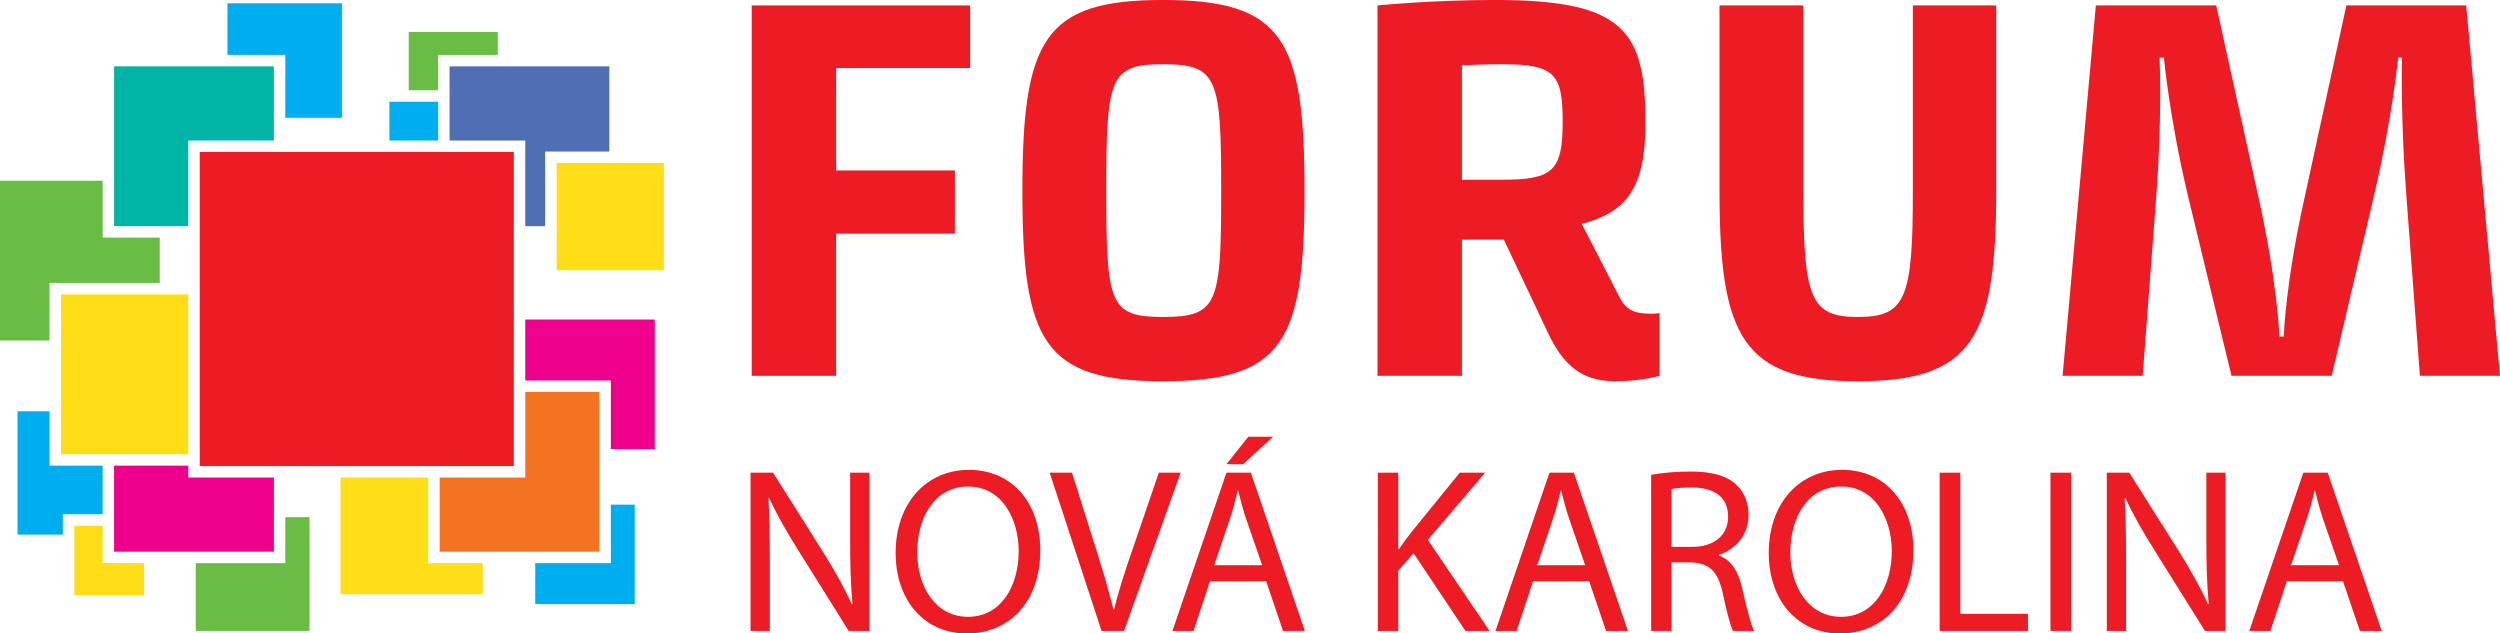 <?xml version="1.0" encoding="UTF-8"?>
<svg xmlns="http://www.w3.org/2000/svg" xmlns:xlink="http://www.w3.org/1999/xlink" width="327.39pt" height="82.96pt" viewBox="0 0 327.39 82.96" version="1.1">
<defs>
<clipPath id="clip1">
  <path d="M 25 67 L 41 67 L 41 82.961 L 25 82.961 Z M 25 67 "/>
</clipPath>
<clipPath id="clip2">
  <path d="M 270 0 L 327.391 0 L 327.391 50 L 270 50 Z M 270 0 "/>
</clipPath>
<clipPath id="clip3">
  <path d="M 98 61 L 114 61 L 114 82.961 L 98 82.961 Z M 98 61 "/>
</clipPath>
<clipPath id="clip4">
  <path d="M 117 61 L 137 61 L 137 82.961 L 117 82.961 Z M 117 61 "/>
</clipPath>
<clipPath id="clip5">
  <path d="M 137 61 L 155 61 L 155 82.961 L 137 82.961 Z M 137 61 "/>
</clipPath>
<clipPath id="clip6">
  <path d="M 153 57 L 171 57 L 171 82.961 L 153 82.961 Z M 153 57 "/>
</clipPath>
<clipPath id="clip7">
  <path d="M 180 61 L 196 61 L 196 82.961 L 180 82.961 Z M 180 61 "/>
</clipPath>
<clipPath id="clip8">
  <path d="M 195 61 L 214 61 L 214 82.961 L 195 82.961 Z M 195 61 "/>
</clipPath>
<clipPath id="clip9">
  <path d="M 216 61 L 230 61 L 230 82.961 L 216 82.961 Z M 216 61 "/>
</clipPath>
<clipPath id="clip10">
  <path d="M 231 61 L 251 61 L 251 82.961 L 231 82.961 Z M 231 61 "/>
</clipPath>
<clipPath id="clip11">
  <path d="M 254 61 L 266 61 L 266 82.961 L 254 82.961 Z M 254 61 "/>
</clipPath>
<clipPath id="clip12">
  <path d="M 268 61 L 272 61 L 272 82.961 L 268 82.961 Z M 268 61 "/>
</clipPath>
<clipPath id="clip13">
  <path d="M 275 61 L 292 61 L 292 82.961 L 275 82.961 Z M 275 61 "/>
</clipPath>
<clipPath id="clip14">
  <path d="M 294 61 L 312 61 L 312 82.961 L 294 82.961 Z M 294 61 "/>
</clipPath>
</defs>
<g id="surface1">
<path style=" stroke:none;fill-rule:nonzero;fill:rgb(41.176%,74.117%,27.058%);fill-opacity:1;" d="M 57.379 11.82 L 57.379 7.191 L 65.188 7.191 L 65.188 4.184 L 53.527 4.184 L 53.527 11.82 "/>
<path style=" stroke:none;fill-rule:nonzero;fill:rgb(0%,68.234%,93.724%);fill-opacity:1;" d="M 50.996 18.402 L 57.379 18.402 L 57.379 13.324 L 50.996 13.324 Z M 50.996 18.402 "/>
<path style=" stroke:none;fill-rule:nonzero;fill:rgb(41.176%,74.117%,27.058%);fill-opacity:1;" d="M 6.488 37.051 L 20.918 37.051 L 20.918 31.113 L 13.445 31.113 L 13.445 23.668 L 0 23.668 L 0 44.59 L 6.488 44.59 "/>
<path style=" stroke:none;fill-rule:nonzero;fill:rgb(0%,68.234%,93.724%);fill-opacity:1;" d="M 37.363 7.188 L 37.363 15.426 L 44.777 15.426 L 44.777 0.434 L 29.785 0.434 L 29.785 7.188 "/>
<path style=" stroke:none;fill-rule:nonzero;fill:rgb(30.98%,43.137%,70.587%);fill-opacity:1;" d="M 71.395 29.613 L 71.395 19.844 L 79.797 19.844 L 79.797 8.691 L 58.875 8.691 L 58.875 18.402 L 68.785 18.402 L 68.785 29.613 "/>
<path style=" stroke:none;fill-rule:nonzero;fill:rgb(100%,87.057%,9.019%);fill-opacity:1;" d="M 72.895 35.387 L 86.938 35.387 L 86.938 21.34 L 72.895 21.34 Z M 72.895 35.387 "/>
<path style=" stroke:none;fill-rule:nonzero;fill:rgb(0%,68.234%,93.724%);fill-opacity:1;" d="M 79.996 72.992 L 79.996 73.746 L 70.094 73.746 L 70.094 79.109 L 83.121 79.109 L 83.121 66.086 L 79.996 66.086 "/>
<path style=" stroke:none;fill-rule:nonzero;fill:rgb(0%,70.979%,64.705%);fill-opacity:1;" d="M 14.941 8.688 L 14.941 29.613 L 24.652 29.613 L 24.652 18.402 L 35.863 18.402 L 35.863 8.688 "/>
<path style=" stroke:none;fill-rule:nonzero;fill:rgb(0%,68.234%,93.724%);fill-opacity:1;" d="M 8.23 67.34 L 13.441 67.34 L 13.441 60.98 L 6.488 60.98 L 6.488 53.859 L 2.293 53.859 L 2.293 70.012 L 8.23 70.012 "/>
<g clip-path="url(#clip1)" clip-rule="nonzero">
<path style=" stroke:none;fill-rule:nonzero;fill:rgb(41.176%,74.117%,27.058%);fill-opacity:1;" d="M 37.363 72.996 L 37.363 73.746 L 25.633 73.746 L 25.633 82.625 L 40.535 82.625 L 40.535 67.719 L 37.363 67.719 "/>
</g>
<path style=" stroke:none;fill-rule:nonzero;fill:rgb(100%,87.057%,9.019%);fill-opacity:1;" d="M 13.441 73.746 L 13.441 68.84 L 9.73 68.84 L 9.73 77.957 L 18.852 77.957 L 18.852 73.746 "/>
<path style=" stroke:none;fill-rule:nonzero;fill:rgb(92.548%,0%,54.901%);fill-opacity:1;" d="M 35.867 62.535 L 24.652 62.535 L 24.652 60.98 L 14.941 60.98 L 14.941 72.246 L 35.867 72.246 "/>
<path style=" stroke:none;fill-rule:nonzero;fill:rgb(92.548%,0%,54.901%);fill-opacity:1;" d="M 68.785 49.824 L 79.996 49.824 L 79.996 58.805 L 85.75 58.805 L 85.75 41.844 L 68.785 41.844 "/>
<path style=" stroke:none;fill-rule:nonzero;fill:rgb(100%,87.057%,9.019%);fill-opacity:1;" d="M 56.074 73.746 L 56.074 62.535 L 44.586 62.535 L 44.586 77.82 L 63.219 77.82 L 63.219 73.746 "/>
<path style=" stroke:none;fill-rule:nonzero;fill:rgb(95.293%,45.097%,12.941%);fill-opacity:1;" d="M 78.492 51.324 L 68.785 51.324 L 68.785 62.535 L 57.578 62.535 L 57.578 72.246 L 78.496 72.246 "/>
<path style=" stroke:none;fill-rule:nonzero;fill:rgb(100%,87.057%,9.019%);fill-opacity:1;" d="M 7.992 59.477 L 24.652 59.477 L 24.652 38.551 L 7.992 38.551 Z M 7.992 59.477 "/>
<path style=" stroke:none;fill-rule:nonzero;fill:rgb(92.94%,10.98%,14.117%);fill-opacity:1;" d="M 67.285 19.902 L 26.156 19.902 L 26.156 61.035 L 67.285 61.035 L 67.285 40.34 "/>
<path style=" stroke:none;fill-rule:nonzero;fill:rgb(92.94%,10.98%,14.117%);fill-opacity:1;" d="M 98.441 0.711 L 127.043 0.711 L 127.043 8.91 L 109.496 8.91 L 109.496 22.324 L 125.047 22.324 L 125.047 30.598 L 109.496 30.598 L 109.496 49.215 L 98.441 49.215 "/>
<path style=" stroke:none;fill-rule:nonzero;fill:rgb(92.94%,10.98%,14.117%);fill-opacity:1;" d="M 159.922 25.031 C 159.922 10.195 159.492 8.41 152.289 8.41 C 145.301 8.41 144.871 10.195 144.871 25.031 C 144.871 39.797 145.301 41.508 152.289 41.508 C 159.492 41.508 159.922 39.797 159.922 25.031 M 133.887 25.031 C 133.887 5.133 136.738 -0.004 152.289 -0.004 C 168.055 -0.004 170.836 5.133 170.836 25.031 C 170.836 44.793 168.055 49.926 152.289 49.926 C 136.738 49.926 133.887 44.793 133.887 25.031 "/>
<path style=" stroke:none;fill-rule:nonzero;fill:rgb(92.94%,10.98%,14.117%);fill-opacity:1;" d="M 196.797 23.535 C 203.285 23.535 204.641 22.391 204.641 16.047 C 204.641 9.84 203.781 8.41 196.797 8.41 C 194.727 8.41 192.871 8.484 191.445 8.555 L 191.445 23.535 Z M 180.391 0.711 C 180.391 0.711 187.523 -0.004 195.797 -0.004 C 212.773 -0.004 215.484 4.062 215.484 16.117 C 215.484 24.746 212.914 27.812 207.137 29.312 L 212.059 38.871 C 213.059 40.797 214.27 41.082 216.336 41.082 C 216.836 41.082 217.195 41.012 217.336 41.012 L 217.336 49.215 C 217.336 49.215 214.984 49.926 211.484 49.926 C 206.922 49.926 204.566 47.57 202.645 43.434 L 196.938 31.379 L 191.445 31.379 L 191.445 49.215 L 180.391 49.215 "/>
<path style=" stroke:none;fill-rule:nonzero;fill:rgb(92.94%,10.98%,14.117%);fill-opacity:1;" d="M 225.18 25.031 L 225.18 0.711 L 236.16 0.711 L 236.16 25.031 C 236.16 39.082 237.09 41.508 243.297 41.508 C 249.574 41.508 250.5 39.082 250.5 25.031 L 250.5 0.711 L 261.414 0.711 L 261.414 25.031 C 261.414 44.148 258.418 49.926 243.297 49.926 C 228.246 49.926 225.18 44.148 225.18 25.031 "/>
<g clip-path="url(#clip2)" clip-rule="nonzero">
<path style=" stroke:none;fill-rule:nonzero;fill:rgb(92.94%,10.98%,14.117%);fill-opacity:1;" d="M 274.465 0.711 L 290.227 0.711 L 295.789 25.961 C 298.285 37.23 298.5 44.078 298.5 44.078 L 299.07 44.078 C 299.07 44.078 299.281 37.156 301.781 25.961 L 307.273 0.711 L 322.965 0.711 L 327.387 49.215 L 316.902 49.215 L 315.121 25.531 C 314.336 15.262 314.551 7.555 314.551 7.555 L 314.051 7.555 C 314.051 7.555 313.266 15.547 310.91 25.531 L 305.348 49.215 L 292.227 49.215 L 286.516 25.605 C 284.094 15.402 283.379 7.555 283.379 7.555 L 282.809 7.555 C 282.809 7.555 283.164 15.262 282.383 25.605 L 280.598 49.215 L 270.109 49.215 "/>
</g>
<g clip-path="url(#clip3)" clip-rule="nonzero">
<path style=" stroke:none;fill-rule:nonzero;fill:rgb(92.94%,10.98%,14.117%);fill-opacity:1;" d="M 98.289 82.621 L 98.289 61.898 L 101.242 61.898 L 107.852 72.383 C 109.359 74.812 110.59 76.996 111.543 79.117 L 111.633 79.086 C 111.391 76.32 111.328 73.801 111.328 70.57 L 111.328 61.898 L 113.848 61.898 L 113.848 82.621 L 111.141 82.621 L 104.562 72.105 C 103.117 69.801 101.734 67.434 100.719 65.188 L 100.629 65.219 C 100.781 67.836 100.812 70.324 100.812 73.77 L 100.812 82.621 "/>
</g>
<g clip-path="url(#clip4)" clip-rule="nonzero">
<path style=" stroke:none;fill-rule:nonzero;fill:rgb(92.94%,10.98%,14.117%);fill-opacity:1;" d="M 120.117 72.352 C 120.117 76.809 122.516 80.777 126.762 80.777 C 131.004 80.777 133.402 76.875 133.402 72.168 C 133.402 68.016 131.246 63.711 126.789 63.711 C 122.332 63.711 120.117 67.832 120.117 72.352 M 136.23 72.043 C 136.23 79.148 131.895 82.961 126.605 82.961 C 121.102 82.961 117.289 78.688 117.289 72.414 C 117.289 65.836 121.348 61.531 126.883 61.531 C 132.57 61.531 136.23 65.867 136.23 72.043 "/>
</g>
<g clip-path="url(#clip5)" clip-rule="nonzero">
<path style=" stroke:none;fill-rule:nonzero;fill:rgb(92.94%,10.98%,14.117%);fill-opacity:1;" d="M 144.254 82.621 L 137.461 61.898 L 140.379 61.898 L 143.605 72.105 C 144.469 74.902 145.234 77.426 145.82 79.855 L 145.883 79.855 C 146.465 77.457 147.297 74.844 148.25 72.137 L 151.754 61.898 L 154.613 61.898 L 147.203 82.621 "/>
</g>
<g clip-path="url(#clip6)" clip-rule="nonzero">
<path style=" stroke:none;fill-rule:nonzero;fill:rgb(92.94%,10.98%,14.117%);fill-opacity:1;" d="M 166.727 57.195 L 162.789 60.793 L 160.609 60.793 L 163.469 57.195 Z M 165.281 74.012 L 163.223 68.047 C 162.762 66.695 162.453 65.465 162.145 64.266 L 162.086 64.266 C 161.777 65.465 161.473 66.758 161.039 68.016 L 159.012 74.012 Z M 158.457 76.102 L 156.305 82.621 L 153.539 82.621 L 160.609 61.898 L 163.809 61.898 L 170.879 82.621 L 168.02 82.621 L 165.805 76.102 "/>
</g>
<g clip-path="url(#clip7)" clip-rule="nonzero">
<path style=" stroke:none;fill-rule:nonzero;fill:rgb(92.94%,10.98%,14.117%);fill-opacity:1;" d="M 180.438 61.898 L 183.113 61.898 L 183.113 71.891 L 183.207 71.891 C 183.758 71.09 184.312 70.355 184.836 69.68 L 191.168 61.898 L 194.488 61.898 L 186.988 70.691 L 195.07 82.621 L 191.906 82.621 L 185.113 72.445 L 183.113 74.719 L 183.113 82.621 L 180.438 82.621 "/>
</g>
<g clip-path="url(#clip8)" clip-rule="nonzero">
<path style=" stroke:none;fill-rule:nonzero;fill:rgb(92.94%,10.98%,14.117%);fill-opacity:1;" d="M 207.586 74.012 L 205.527 68.047 C 205.062 66.695 204.758 65.465 204.449 64.266 L 204.387 64.266 C 204.078 65.465 203.773 66.758 203.344 68.02 L 201.312 74.012 Z M 200.762 76.105 L 198.609 82.621 L 195.844 82.621 L 202.91 61.898 L 206.109 61.898 L 213.184 82.621 L 210.32 82.621 L 208.109 76.105 "/>
</g>
<g clip-path="url(#clip9)" clip-rule="nonzero">
<path style=" stroke:none;fill-rule:nonzero;fill:rgb(92.94%,10.98%,14.117%);fill-opacity:1;" d="M 218.898 71.613 L 221.637 71.613 C 224.496 71.613 226.309 70.047 226.309 67.68 C 226.309 65.004 224.371 63.836 221.547 63.836 C 220.254 63.836 219.359 63.93 218.898 64.051 Z M 216.227 62.176 C 217.578 61.93 219.547 61.746 221.359 61.746 C 224.219 61.746 226.094 62.301 227.355 63.438 C 228.367 64.359 228.984 65.773 228.984 67.402 C 228.984 70.109 227.262 71.922 225.109 72.66 L 225.109 72.754 C 226.68 73.305 227.633 74.781 228.121 76.934 C 228.797 79.824 229.289 81.82 229.719 82.621 L 226.953 82.621 C 226.617 82.008 226.156 80.254 225.602 77.672 C 224.984 74.812 223.848 73.738 221.422 73.645 L 218.898 73.645 L 218.898 82.621 L 216.227 82.621 "/>
</g>
<g clip-path="url(#clip10)" clip-rule="nonzero">
<path style=" stroke:none;fill-rule:nonzero;fill:rgb(92.94%,10.98%,14.117%);fill-opacity:1;" d="M 234.453 72.352 C 234.453 76.809 236.852 80.777 241.098 80.777 C 245.34 80.777 247.738 76.875 247.738 72.168 C 247.738 68.016 245.586 63.711 241.129 63.711 C 236.668 63.711 234.453 67.832 234.453 72.352 M 250.566 72.043 C 250.566 79.148 246.23 82.961 240.941 82.961 C 235.441 82.961 231.629 78.688 231.629 72.414 C 231.629 65.836 235.684 61.531 241.219 61.531 C 246.906 61.531 250.566 65.867 250.566 72.043 "/>
</g>
<g clip-path="url(#clip11)" clip-rule="nonzero">
<path style=" stroke:none;fill-rule:nonzero;fill:rgb(92.94%,10.98%,14.117%);fill-opacity:1;" d="M 254.008 61.898 L 256.715 61.898 L 256.715 80.379 L 265.57 80.379 L 265.57 82.621 L 254.008 82.621 "/>
</g>
<g clip-path="url(#clip12)" clip-rule="nonzero">
<path style=" stroke:none;fill-rule:nonzero;fill:rgb(92.94%,10.98%,14.117%);fill-opacity:1;" d="M 268.52 82.621 L 271.227 82.621 L 271.227 61.898 L 268.52 61.898 Z M 268.52 82.621 "/>
</g>
<g clip-path="url(#clip13)" clip-rule="nonzero">
<path style=" stroke:none;fill-rule:nonzero;fill:rgb(92.94%,10.98%,14.117%);fill-opacity:1;" d="M 275.898 82.621 L 275.898 61.898 L 278.848 61.898 L 285.461 72.383 C 286.965 74.812 288.195 76.996 289.148 79.117 L 289.242 79.086 C 288.996 76.32 288.934 73.801 288.934 70.57 L 288.934 61.898 L 291.453 61.898 L 291.453 82.621 L 288.75 82.621 L 282.172 72.105 C 280.723 69.801 279.34 67.434 278.328 65.188 L 278.234 65.219 C 278.387 67.836 278.422 70.324 278.422 73.77 L 278.422 82.621 "/>
</g>
<g clip-path="url(#clip14)" clip-rule="nonzero">
<path style=" stroke:none;fill-rule:nonzero;fill:rgb(92.94%,10.98%,14.117%);fill-opacity:1;" d="M 306.305 74.012 L 304.242 68.047 C 303.781 66.695 303.477 65.465 303.168 64.266 L 303.105 64.266 C 302.797 65.465 302.492 66.758 302.062 68.02 L 300.031 74.012 Z M 299.477 76.105 L 297.324 82.621 L 294.559 82.621 L 301.633 61.898 L 304.828 61.898 L 311.898 82.621 L 309.039 82.621 L 306.824 76.105 "/>
</g>
</g>
</svg>
